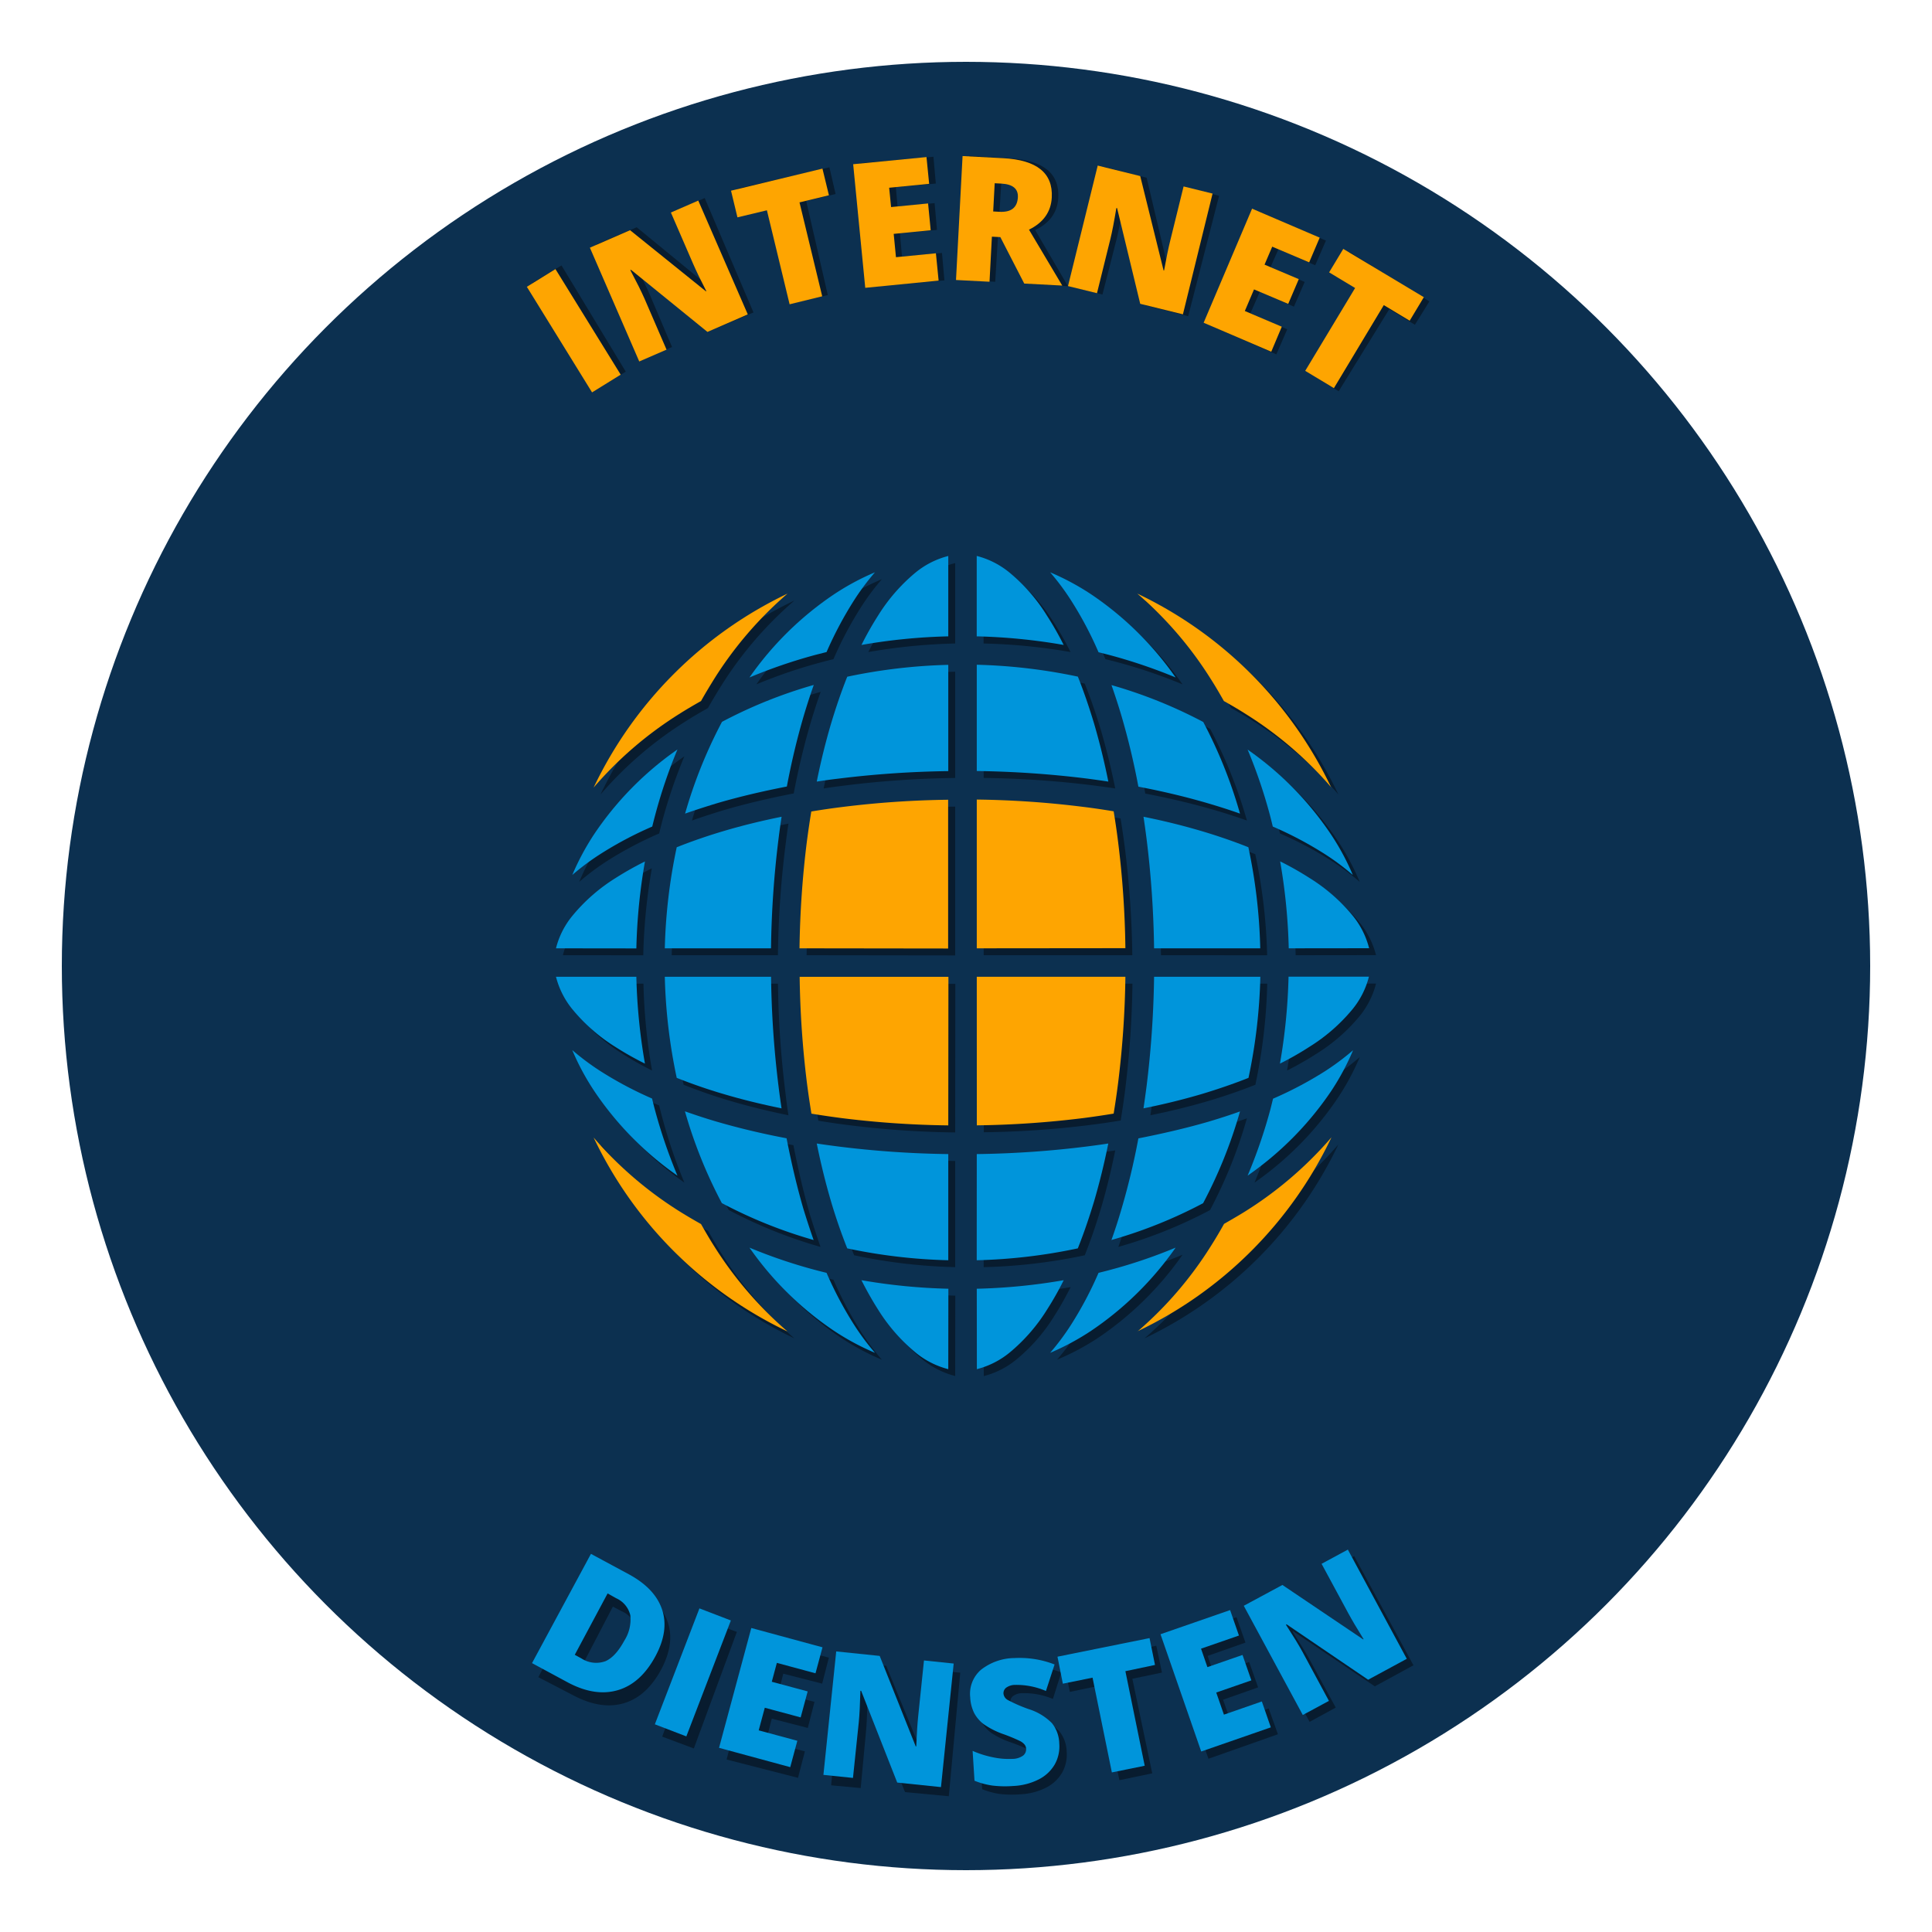 <svg id="Laag_1" data-name="Laag 1" xmlns="http://www.w3.org/2000/svg" viewBox="0 0 400 400"><defs><style>.cls-1{fill:#0c3050;}.cls-2{fill:#081c2f;}.cls-3{fill:#0095db;}.cls-4{fill:#fea501;}</style></defs><title>internet-button-def</title><circle class="cls-1" cx="200" cy="200" r="187.2"/><path class="cls-2" d="M137,345.44q-3,5.71-7.72,7.16t-10.44-1.52l-7.38-3.84,11.88-22.79,7.89,4.11q5.49,2.87,7,7.22T137,345.44Zm-6.5-3.11c1.08-2.09,1.48-3.85,1.18-5.29a5.16,5.16,0,0,0-3-3.47l-1.79-.94-6.66,12.77,1.38.71a5.58,5.58,0,0,0,5,.52Q128.78,345.69,130.53,342.33Z"/><path class="cls-2" d="M137.1,359.55l8.92-24.1,6.54,2.42L143.65,362Z"/><path class="cls-2" d="M165.22,368.08l-14.78-3.79,6.39-24.89,14.78,3.79-1.39,5.39-8.05-2.06-1,3.92,7.46,1.91-1.38,5.4-7.46-1.92-1.21,4.7,8.06,2.07Z"/><path class="cls-2" d="M196.44,371.89l-9.06-.85-7.66-18.9-.16,0c0,2.86-.14,5-.28,6.53l-1.08,11.53-6.12-.57,2.4-25.59,9,.85,7.64,18.65h.11c.07-2.59.19-4.67.33-6.24l1.09-11.57,6.16.58Z"/><path class="cls-2" d="M220.84,362.63a7.59,7.59,0,0,1-.91,4.32,8,8,0,0,1-3.29,3.13,12.91,12.91,0,0,1-5.27,1.4,22.38,22.38,0,0,1-4.32-.05,15.87,15.87,0,0,1-3.7-1l-.44-6.17a21.07,21.07,0,0,0,4.23,1.29,15.11,15.11,0,0,0,4,.29,3.78,3.78,0,0,0,2.22-.69,1.64,1.64,0,0,0,.62-1.43,1.5,1.5,0,0,0-.35-.9,3.34,3.34,0,0,0-1-.73,37.62,37.62,0,0,0-3.52-1.41,16.51,16.51,0,0,1-3.92-1.94,6.86,6.86,0,0,1-2-2.32,8.21,8.21,0,0,1-.84-3.24,6.59,6.59,0,0,1,2.19-5.71,11.38,11.38,0,0,1,6.94-2.48,19.79,19.79,0,0,1,8.25,1.27l-1.74,5.49a15.47,15.47,0,0,0-6.33-1.2,3.19,3.19,0,0,0-1.93.61,1.43,1.43,0,0,0-.53,1.22,1.71,1.71,0,0,0,.88,1.29,29.78,29.78,0,0,0,4.39,1.88,11.65,11.65,0,0,1,4.83,2.87A6.94,6.94,0,0,1,220.84,362.63Z"/><path class="cls-2" d="M238.56,367.15l-6.8,1.42L227.65,349l-6.15,1.29-1.16-5.56,19.06-4,1.17,5.56-6.13,1.28Z"/><path class="cls-2" d="M264.58,359.06l-14.38,5.07-8.56-24.23L256,334.82l1.86,5.26-7.84,2.76,1.34,3.82,7.26-2.57,1.86,5.26-7.26,2.56,1.61,4.58,7.84-2.77Z"/><path class="cls-2" d="M292.64,344.78l-8,4.36-16.91-11.41-.14.07c1.56,2.4,2.7,4.25,3.42,5.57l5.54,10.17-5.41,2.95-12.29-22.57,8-4.34,16.75,11.21.1-.05c-1.39-2.2-2.45-4-3.2-5.36l-5.56-10.21,5.43-3Z"/><path class="cls-2" d="M123.57,80.56l-13.32-22,6-3.61,13.31,22Z"/><path class="cls-2" d="M156,64.69l-8.39,3.56-15.71-13-.15.06q2,3.81,2.86,5.88l4.53,10.66-5.67,2.4-10-23.65,8.35-3.55,15.59,12.79.09,0c-1.16-2.32-2-4.21-2.66-5.65l-4.54-10.7L145.9,41Z"/><path class="cls-2" d="M171.39,61.09l-6.77,1.57-4.53-19.5L154,44.58l-1.28-5.53,19-4.41L173,40.17l-6.09,1.42Z"/><path class="cls-2" d="M195.53,58.05,180.34,59.4l-2.28-25.6,15.2-1.35.49,5.55-8.28.74.36,4,7.67-.69.49,5.55-7.67.69.43,4.83,8.28-.74Z"/><path class="cls-2" d="M206.62,49l-.57,9.34-6.93-.43,1.57-25.65,8.41.52q10.46.64,10,8.22c-.18,3-1.78,5.18-4.78,6.63l6.79,11.63-7.86-.48-4.87-9.67Zm.32-5.21,1.3.08q3.63.23,3.83-3c.11-1.76-1-2.72-3.4-2.86l-1.37-.09Z"/><path class="cls-2" d="M246,65.47l-8.83-2.25-4.61-19.87-.15,0q-.74,4.23-1.29,6.4l-2.87,11.23-6-1.53,6.36-24.9,8.79,2.25,4.64,19.62.1,0q.72-3.82,1.31-6.11L246.4,39l6,1.53Z"/><path class="cls-2" d="M264.25,73.37l-14-6.1,10.27-23.55,14,6.09-2.22,5.11-7.62-3.32-1.62,3.7,7.06,3.08-2.23,5.11-7.06-3.08-1.94,4.45,7.62,3.32Z"/><path class="cls-2" d="M277.16,81l-5.92-3.63,10.48-17.06L276.37,57l3-4.83L295.94,62.4l-3,4.84L287.64,64Z"/><path class="cls-3" d="M135.71,342.89q-3.06,5.67-7.83,7.05t-10.41-1.66l-7.32-3.95,12.2-22.62,7.83,4.22q5.44,2.94,6.9,7.32T135.71,342.89Zm-6.46-3.2a8.14,8.14,0,0,0,1.25-5.27,5.15,5.15,0,0,0-2.92-3.52l-1.78-1L119,342.61l1.36.74a5.61,5.61,0,0,0,5,.58Q127.46,343,129.25,339.69Z"/><path class="cls-3" d="M135.58,357l9.23-24,6.51,2.5-9.22,24Z"/><path class="cls-3" d="M163.61,365.87l-14.74-4,6.68-24.81,14.74,4-1.45,5.38-8-2.16-1.05,3.91,7.43,2-1.45,5.38-7.43-2-1.26,4.68,8,2.16Z"/><path class="cls-3" d="M194.82,370l-9.06-.94-7.47-19h-.15c-.08,2.85-.19,5-.34,6.52l-1.2,11.52-6.12-.63,2.65-25.56,9,.93,7.46,18.73h.11c.1-2.59.24-4.67.4-6.23l1.2-11.56,6.15.64Z"/><path class="cls-3" d="M219.31,361a7.56,7.56,0,0,1-.94,4.31,8,8,0,0,1-3.32,3.1,12.91,12.91,0,0,1-5.28,1.36,22,22,0,0,1-4.32-.09,15.81,15.81,0,0,1-3.69-1l-.39-6.18a20.28,20.28,0,0,0,4.22,1.33,15.67,15.67,0,0,0,4,.33,3.87,3.87,0,0,0,2.23-.68,1.68,1.68,0,0,0,.63-1.42,1.5,1.5,0,0,0-.35-.9,3.12,3.12,0,0,0-1-.74,36.56,36.56,0,0,0-3.51-1.44,16.52,16.52,0,0,1-3.91-2,7,7,0,0,1-2-2.34,8.22,8.22,0,0,1-.81-3.25,6.58,6.58,0,0,1,2.23-5.68,11.42,11.42,0,0,1,7-2.43,20,20,0,0,1,8.24,1.33l-1.79,5.49a15.4,15.4,0,0,0-6.32-1.26,3.2,3.2,0,0,0-1.93.59,1.44,1.44,0,0,0-.54,1.22,1.71,1.71,0,0,0,.86,1.3,31.13,31.13,0,0,0,4.38,1.91,11.63,11.63,0,0,1,4.8,2.91A7,7,0,0,1,219.31,361Z"/><path class="cls-3" d="M237,365.58l-6.8,1.38-4-19.62-6.15,1.25L218.94,343,238,339.15l1.13,5.56L233,346Z"/><path class="cls-3" d="M263.11,357.63l-14.41,5-8.43-24.28,14.41-5,1.83,5.27-7.85,2.72,1.32,3.82,7.27-2.52,1.83,5.26-7.27,2.52L253.4,355l7.85-2.73Z"/><path class="cls-3" d="M291.26,343.44l-8,4.33L266.38,336.3l-.14.08c1.55,2.4,2.68,4.25,3.4,5.57l5.5,10.2-5.41,2.92-12.22-22.61,8-4.31,16.72,11.27.09-.05c-1.37-2.2-2.43-4-3.18-5.38l-5.52-10.22,5.44-2.94Z"/><path class="cls-4" d="M122.58,81.24l-13.5-21.86L115,55.71l13.51,21.86Z"/><path class="cls-4" d="M154.82,65.09l-8.35,3.63L130.64,55.86l-.14.06q2,3.78,2.91,5.85L138,72.39l-5.65,2.45L122.13,51.28l8.32-3.62,15.7,12.65.1,0c-1.19-2.31-2.09-4.19-2.72-5.63L138.9,44l5.67-2.47Z"/><path class="cls-4" d="M170.23,61.35,163.48,63l-4.7-19.46L152.68,45l-1.33-5.52,18.93-4.57,1.34,5.52-6.09,1.47Z"/><path class="cls-4" d="M194.33,58.1l-15.19,1.49L176.64,34l15.18-1.48.55,5.54-8.28.81.4,4,7.66-.75.54,5.55-7.66.75.47,4.83,8.27-.81Z"/><path class="cls-4" d="M205.36,49l-.49,9.33-6.94-.36,1.36-25.66,8.4.44q10.47.55,10.07,8.13-.24,4.47-4.72,6.67l6.89,11.58-7.87-.42-4.95-9.62Zm.27-5.22,1.3.07c2.43.13,3.69-.88,3.81-3,.09-1.77-1.05-2.71-3.43-2.84l-1.37-.07Z"/><path class="cls-4" d="M244.91,65.08l-8.84-2.18-4.79-19.82-.15,0q-.7,4.23-1.24,6.41L227.12,60.7l-6-1.47,6.15-24.95,8.8,2.17L240.91,56l.1,0q.69-3.82,1.26-6.12l2.78-11.28,6,1.48Z"/><path class="cls-4" d="M263.2,72.82l-14-6L259.23,43.2l14,6-2.18,5.12-7.65-3.25-1.59,3.72,7.09,3-2.19,5.13-7.08-3-1.9,4.47,7.65,3.25Z"/><path class="cls-4" d="M276.17,80.36l-5.94-3.58,10.33-17.15-5.38-3.24,2.93-4.86,16.68,10-2.93,4.87-5.36-3.23Z"/><path class="cls-2" d="M203.66,197.77V167a197.59,197.59,0,0,1,22,1.51c1.95.25,4,.55,6.34.93.33,2,.64,4.16.92,6.33a196.45,196.45,0,0,1,1.51,22Z"/><path class="cls-2" d="M203.66,203.66h30.8a196.78,196.78,0,0,1-1.51,22c-.28,2.17-.59,4.29-.92,6.33-2.21.36-4.29.67-6.34.92a193.78,193.78,0,0,1-22,1.51Z"/><path class="cls-2" d="M163.24,230.9c-4.19-.85-8.19-1.84-11.93-2.94-3.43-1-6.72-2.16-9.77-3.37a113.17,113.17,0,0,1-2.47-20.93h22a200.76,200.76,0,0,0,1.57,22.77C162.81,227.93,163,229.41,163.24,230.9Z"/><path class="cls-2" d="M203.66,240.37a203.67,203.67,0,0,0,22.78-1.57c1.49-.19,3-.4,4.46-.62-.85,4.17-1.83,8.18-2.94,11.94-1.06,3.53-2.17,6.74-3.37,9.77a113.27,113.27,0,0,1-20.93,2.46Z"/><path class="cls-2" d="M116.54,197.77a17.24,17.24,0,0,1,3.49-6.85,36.42,36.42,0,0,1,8.83-7.69,64.65,64.65,0,0,1,6.1-3.45,118.41,118.41,0,0,0-1.78,18Z"/><path class="cls-2" d="M135,221.64a65.14,65.14,0,0,1-6.11-3.45,36.71,36.71,0,0,1-8.82-7.68,17.24,17.24,0,0,1-3.49-6.85h16.64A118.15,118.15,0,0,0,135,221.64Z"/><path class="cls-2" d="M141.69,244.84a66.75,66.75,0,0,1-17.2-17.48,50.86,50.86,0,0,1-4.58-8.53,51.4,51.4,0,0,0,5.74,4.31,78.58,78.58,0,0,0,10.82,5.73c.19.77.38,1.54.59,2.31A106,106,0,0,0,141.69,244.84Z"/><path class="cls-2" d="M119.92,182.58a50.3,50.3,0,0,1,4.57-8.51,66.75,66.75,0,0,1,17.2-17.48,107.92,107.92,0,0,0-4.64,13.65c-.2.77-.39,1.55-.58,2.32a77.22,77.22,0,0,0-10.81,5.72A51.67,51.67,0,0,0,119.92,182.58Z"/><path class="cls-2" d="M230.9,163.24c-1.48-.22-3-.43-4.46-.62a204.36,204.36,0,0,0-22.78-1.56v-22a113.82,113.82,0,0,1,20.92,2.47c1.21,3,2.32,6.22,3.39,9.78C229.07,155.07,230.05,159.07,230.9,163.24Z"/><path class="cls-2" d="M240.37,197.77A205,205,0,0,0,238.8,175c-.19-1.5-.4-3-.62-4.47,4.14.84,8.14,1.83,11.93,2.95,3.38,1,6.67,2.13,9.78,3.37a113.07,113.07,0,0,1,2.46,20.93Z"/><path class="cls-2" d="M221.64,135a119.45,119.45,0,0,0-18-1.77V116.53a17.64,17.64,0,0,1,6.85,3.49,36.67,36.67,0,0,1,7.68,8.85A63,63,0,0,1,221.64,135Z"/><path class="cls-2" d="M258.16,169.88c-2-.71-4.12-1.4-6.38-2.07-4.59-1.35-9.52-2.53-14.66-3.51a149.47,149.47,0,0,0-3.51-14.65c-.67-2.25-1.35-4.36-2.06-6.38a98,98,0,0,1,19,7.64A97.47,97.47,0,0,1,258.16,169.88Z"/><path class="cls-2" d="M268.25,197.77a121.83,121.83,0,0,0-1.78-18,65.93,65.93,0,0,1,6.1,3.45,36.51,36.51,0,0,1,8.83,7.68,17.37,17.37,0,0,1,3.49,6.85Z"/><path class="cls-2" d="M281.51,182.58a51.34,51.34,0,0,0-5.74-4.29A75.32,75.32,0,0,0,265,172.56v0c-.19-.76-.37-1.52-.57-2.28a107.92,107.92,0,0,0-4.64-13.65,66.64,66.64,0,0,1,17.19,17.46A51.16,51.16,0,0,1,281.51,182.58Z"/><path class="cls-2" d="M238.18,230.9c.22-1.48.43-3,.62-4.46a205,205,0,0,0,1.57-22.78h22a113.17,113.17,0,0,1-2.46,20.93c-3.06,1.21-6.35,2.35-9.78,3.37C246.3,229.08,242.38,230.05,238.18,230.9Z"/><path class="cls-2" d="M244.83,141.69a107.21,107.21,0,0,0-13.64-4.63c-.78-.21-1.55-.4-2.32-.59a76.82,76.82,0,0,0-5.73-10.81,50.43,50.43,0,0,0-4.29-5.74,51.07,51.07,0,0,1,8.51,4.57A66.73,66.73,0,0,1,244.83,141.69Z"/><path class="cls-2" d="M231.54,258.16c.72-2,1.4-4.13,2.07-6.38a148.2,148.2,0,0,0,3.51-14.66c5.08-1,10-2.14,14.66-3.5,2.21-.66,4.34-1.36,6.38-2.08a97.18,97.18,0,0,1-7.64,19A97.16,97.16,0,0,1,231.54,258.16Z"/><path class="cls-2" d="M277.1,164.49a78.24,78.24,0,0,0-17.63-15.18c-1.36-.87-2.84-1.75-4.62-2.74-1-1.77-1.86-3.24-2.73-4.6a77.85,77.85,0,0,0-15.18-17.65,84.81,84.81,0,0,1,40.16,40.17Z"/><path class="cls-2" d="M259.74,244.83a107.92,107.92,0,0,0,4.64-13.65c.2-.76.38-1.52.57-2.28v0a78.36,78.36,0,0,0,10.81-5.72,52.33,52.33,0,0,0,5.76-4.31,51.22,51.22,0,0,1-4.59,8.52A66.53,66.53,0,0,1,259.74,244.83Z"/><path class="cls-2" d="M266.47,221.64a122.1,122.1,0,0,0,1.78-18h16.64a17.37,17.37,0,0,1-3.49,6.85,36.63,36.63,0,0,1-8.84,7.68A67.06,67.06,0,0,1,266.47,221.64Z"/><path class="cls-2" d="M182.58,281.51a50.68,50.68,0,0,1-8.51-4.57,66.57,66.57,0,0,1-17.47-17.2,106.71,106.71,0,0,0,13.64,4.63l2.32.59a76.28,76.28,0,0,0,5.73,10.8A50.58,50.58,0,0,0,182.58,281.51Z"/><path class="cls-2" d="M164.48,277.1a84.89,84.89,0,0,1-40.15-40.16A78.05,78.05,0,0,0,142,252.13c1.38.87,2.89,1.76,4.61,2.73,1,1.75,1.85,3.22,2.74,4.61A78.17,78.17,0,0,0,164.48,277.1Z"/><path class="cls-2" d="M197.76,284.89a17.54,17.54,0,0,1-6.84-3.49,36.61,36.61,0,0,1-7.69-8.83c-1.2-1.88-2.35-3.92-3.45-6.09a121.29,121.29,0,0,0,18,1.77Z"/><path class="cls-2" d="M218.84,281.51a50.46,50.46,0,0,0,4.3-5.74A76,76,0,0,0,228.87,265l2.31-.59a106.33,106.33,0,0,0,13.65-4.63,66.88,66.88,0,0,1-17.47,17.2A50.77,50.77,0,0,1,218.84,281.51Z"/><path class="cls-2" d="M179.78,135a68.12,68.12,0,0,1,3.46-6.09,36.54,36.54,0,0,1,7.67-8.83,17.54,17.54,0,0,1,6.85-3.5v16.65A119.7,119.7,0,0,0,179.78,135Z"/><path class="cls-2" d="M203.66,268.25a121.29,121.29,0,0,0,18-1.77,65.72,65.72,0,0,1-3.45,6.09,36.28,36.28,0,0,1-7.68,8.82,17.3,17.3,0,0,1-6.85,3.51Z"/><path class="cls-2" d="M170.53,163.24c.84-4.16,1.82-8.16,2.94-11.92,1-3.35,2.12-6.64,3.37-9.78a114,114,0,0,1,20.92-2.47v22A204,204,0,0,0,175,162.62C173.5,162.81,172,163,170.53,163.24Z"/><path class="cls-2" d="M167,197.77a199.69,199.69,0,0,1,1.51-22c.26-2,.57-4.15.93-6.33,2.3-.38,4.38-.68,6.32-.93a198.1,198.1,0,0,1,22-1.51v30.81Z"/><path class="cls-2" d="M197.76,234.46a193.94,193.94,0,0,1-22-1.51c-2-.25-4.15-.56-6.33-.92-.36-2.18-.67-4.31-.93-6.33a199.86,199.86,0,0,1-1.51-22h30.8Z"/><path class="cls-2" d="M197.76,262.35a113.26,113.26,0,0,1-20.92-2.46c-1.25-3.13-2.38-6.42-3.37-9.78-1.12-3.76-2.1-7.77-2.94-11.93,1.48.22,3,.43,4.45.62a203.83,203.83,0,0,0,22.78,1.57Z"/><path class="cls-2" d="M156.6,141.69a66.83,66.83,0,0,1,17.46-17.2,51.16,51.16,0,0,1,8.52-4.57,49.56,49.56,0,0,0-4.29,5.74,76.75,76.75,0,0,0-5.73,10.81c-.83.2-1.57.39-2.32.59A105.66,105.66,0,0,0,156.6,141.69Z"/><path class="cls-2" d="M143.27,169.88a97.59,97.59,0,0,1,7.64-19,97.59,97.59,0,0,1,19-7.64c-.71,2-1.4,4.12-2.07,6.38-1.37,4.66-2.55,9.58-3.51,14.65-5.14,1-10.06,2.16-14.65,3.51C147.41,168.48,145.3,169.16,143.27,169.88Z"/><path class="cls-2" d="M139.07,197.77a113.17,113.17,0,0,1,2.47-20.93c3.1-1.24,6.39-2.37,9.78-3.38,3.76-1.11,7.77-2.1,11.92-2.94-.23,1.51-.43,3-.61,4.47a201.1,201.1,0,0,0-1.57,22.78Z"/><path class="cls-2" d="M236.94,277.1a77.74,77.74,0,0,0,15.18-17.63c.9-1.42,1.8-2.93,2.74-4.61,1.74-1,3.25-1.87,4.6-2.73a78.36,78.36,0,0,0,17.64-15.19,84.85,84.85,0,0,1-40.16,40.16Z"/><path class="cls-2" d="M169.88,258.16a97.7,97.7,0,0,1-19-7.64,97,97,0,0,1-7.64-19c2,.73,4.19,1.43,6.37,2.07,4.66,1.37,9.58,2.55,14.66,3.51,1,5.11,2.14,10,3.5,14.66C168.48,254,169.17,256.14,169.88,258.16Z"/><path class="cls-2" d="M124.33,164.49a84.77,84.77,0,0,1,40.15-40.16A77.76,77.76,0,0,0,149.31,142c-1,1.6-2,3.27-2.74,4.6-1.77,1-3.25,1.86-4.61,2.74A77.77,77.77,0,0,0,124.33,164.49Z"/><path class="cls-4" d="M202.23,196.34v-30.8a195.23,195.23,0,0,1,22,1.51c2,.24,4,.54,6.34.92.33,2,.65,4.16.92,6.34a196.27,196.27,0,0,1,1.51,22Z"/><path class="cls-4" d="M202.23,202.23H233a196.62,196.62,0,0,1-1.51,22c-.27,2.17-.59,4.29-.92,6.33-2.2.36-4.29.67-6.33.93a196.5,196.5,0,0,1-22,1.5Z"/><path class="cls-3" d="M161.81,229.47c-4.19-.85-8.19-1.83-11.92-2.94-3.44-1-6.73-2.16-9.78-3.37a113.17,113.17,0,0,1-2.47-20.93h22A203.44,203.44,0,0,0,161.2,225C161.38,226.5,161.59,228,161.81,229.47Z"/><path class="cls-3" d="M202.23,238.94A203.67,203.67,0,0,0,225,237.37c1.49-.19,3-.39,4.46-.62-.84,4.17-1.83,8.18-2.93,11.94-1.07,3.54-2.17,6.74-3.38,9.77a113.17,113.17,0,0,1-20.93,2.46Z"/><path class="cls-3" d="M115.11,196.34a17.14,17.14,0,0,1,3.49-6.84,36.63,36.63,0,0,1,8.83-7.7,65.91,65.91,0,0,1,6.1-3.44,119.44,119.44,0,0,0-1.78,18Z"/><path class="cls-3" d="M133.53,220.21a64.18,64.18,0,0,1-6.11-3.45,36.46,36.46,0,0,1-8.81-7.68,17.4,17.4,0,0,1-3.5-6.85h16.64A119.44,119.44,0,0,0,133.53,220.21Z"/><path class="cls-3" d="M140.26,243.41a66.68,66.68,0,0,1-17.19-17.47,51,51,0,0,1-4.59-8.53,51.83,51.83,0,0,0,5.75,4.3A76.82,76.82,0,0,0,135,227.44c.19.77.38,1.55.59,2.32A107.89,107.89,0,0,0,140.26,243.41Z"/><path class="cls-3" d="M118.49,181.15a52.17,52.17,0,0,1,4.57-8.51,66.57,66.57,0,0,1,17.2-17.47,106.82,106.82,0,0,0-4.63,13.65c-.21.77-.4,1.54-.59,2.31a76.07,76.07,0,0,0-10.8,5.73A50.58,50.58,0,0,0,118.49,181.15Z"/><path class="cls-3" d="M229.47,161.82c-1.48-.23-3-.44-4.46-.63a206.79,206.79,0,0,0-22.78-1.56v-22a114,114,0,0,1,20.93,2.46c1.2,3,2.31,6.23,3.38,9.79C227.64,153.64,228.63,157.65,229.47,161.82Z"/><path class="cls-3" d="M238.94,196.34a205,205,0,0,0-1.57-22.78c-.19-1.49-.4-3-.62-4.46,4.14.83,8.14,1.82,11.93,2.94,3.38,1,6.67,2.13,9.78,3.37a112.32,112.32,0,0,1,2.46,20.93Z"/><path class="cls-3" d="M220.22,133.53a119.71,119.71,0,0,0-18-1.78V115.1a17.47,17.47,0,0,1,6.85,3.5,36.41,36.41,0,0,1,7.68,8.84A65.43,65.43,0,0,1,220.22,133.53Z"/><path class="cls-3" d="M256.73,168.45c-2-.71-4.12-1.39-6.38-2.06-4.59-1.36-9.52-2.54-14.66-3.52a149.48,149.48,0,0,0-3.5-14.65c-.67-2.25-1.36-4.36-2.07-6.38a98,98,0,0,1,19,7.64A97.47,97.47,0,0,1,256.73,168.45Z"/><path class="cls-3" d="M266.82,196.34a120.63,120.63,0,0,0-1.78-18,63.41,63.41,0,0,1,6.1,3.45,36.32,36.32,0,0,1,8.83,7.68,17.37,17.37,0,0,1,3.49,6.85Z"/><path class="cls-3" d="M280.08,181.15a50.43,50.43,0,0,0-5.74-4.29,76.34,76.34,0,0,0-10.82-5.73v0c-.19-.76-.37-1.52-.57-2.28a106.36,106.36,0,0,0-4.64-13.65,66.49,66.49,0,0,1,17.19,17.46A50.44,50.44,0,0,1,280.08,181.15Z"/><path class="cls-3" d="M236.75,229.47c.22-1.48.43-3,.62-4.46a204.83,204.83,0,0,0,1.57-22.78h22a113.16,113.16,0,0,1-2.45,20.93c-3.07,1.22-6.36,2.35-9.79,3.38C244.87,227.66,241,228.62,236.75,229.47Z"/><path class="cls-3" d="M243.4,140.26a108.8,108.8,0,0,0-13.64-4.63c-.78-.21-1.55-.4-2.32-.59a75.13,75.13,0,0,0-5.73-10.8,50.58,50.58,0,0,0-4.29-5.75,52.17,52.17,0,0,1,8.51,4.57A66.88,66.88,0,0,1,243.4,140.26Z"/><path class="cls-3" d="M230.11,256.73c.72-2,1.41-4.13,2.07-6.38a147.53,147.53,0,0,0,3.51-14.66c5.08-1,10-2.14,14.66-3.5,2.21-.66,4.35-1.35,6.38-2.08a97.18,97.18,0,0,1-7.64,19A97.16,97.16,0,0,1,230.11,256.73Z"/><path class="cls-4" d="M275.67,163.07A78,78,0,0,0,258,147.88c-1.36-.87-2.84-1.75-4.61-2.74-1-1.77-1.87-3.24-2.74-4.6a77.58,77.58,0,0,0-15.18-17.64,84.81,84.81,0,0,1,40.16,40.17Z"/><path class="cls-3" d="M258.31,243.4A106.74,106.74,0,0,0,263,229.76c.2-.77.38-1.53.57-2.29v0a77.29,77.29,0,0,0,10.81-5.72,52.33,52.33,0,0,0,5.76-4.31,51.16,51.16,0,0,1-4.58,8.52A66.72,66.72,0,0,1,258.31,243.4Z"/><path class="cls-3" d="M265,220.21a120.63,120.63,0,0,0,1.78-18h16.64a17.37,17.37,0,0,1-3.49,6.85,36.63,36.63,0,0,1-8.84,7.68A62.31,62.31,0,0,1,265,220.21Z"/><path class="cls-3" d="M181.16,280.09a51.56,51.56,0,0,1-8.52-4.58,66.57,66.57,0,0,1-17.47-17.2,106.71,106.71,0,0,0,13.64,4.63c.78.21,1.55.4,2.32.59a76.28,76.28,0,0,0,5.73,10.8A49.89,49.89,0,0,0,181.16,280.09Z"/><path class="cls-4" d="M163.05,275.67a84.77,84.77,0,0,1-40.15-40.16,78.27,78.27,0,0,0,17.63,15.19c1.38.87,2.89,1.76,4.61,2.73,1,1.75,1.85,3.22,2.74,4.61A78.17,78.17,0,0,0,163.05,275.67Z"/><path class="cls-3" d="M196.33,283.47a17.43,17.43,0,0,1-6.84-3.5,36.61,36.61,0,0,1-7.69-8.83c-1.2-1.88-2.35-3.92-3.45-6.09a121.55,121.55,0,0,0,18,1.77Z"/><path class="cls-3" d="M217.42,280.09a51.49,51.49,0,0,0,4.29-5.75,76,76,0,0,0,5.73-10.81c.77-.19,1.54-.38,2.31-.59a106.33,106.33,0,0,0,13.65-4.63,66.88,66.88,0,0,1-17.47,17.2A51.87,51.87,0,0,1,217.42,280.09Z"/><path class="cls-3" d="M178.36,133.53a65.93,65.93,0,0,1,3.45-6.1,36.76,36.76,0,0,1,7.67-8.83,17.51,17.51,0,0,1,6.85-3.49v16.64A119.44,119.44,0,0,0,178.36,133.53Z"/><path class="cls-3" d="M202.23,266.82a121,121,0,0,0,18-1.77,64.44,64.44,0,0,1-3.45,6.09,36.54,36.54,0,0,1-7.67,8.83,17.51,17.51,0,0,1-6.86,3.5Z"/><path class="cls-3" d="M169.1,161.82c.84-4.16,1.83-8.17,2.94-11.93,1-3.35,2.12-6.63,3.37-9.78a114,114,0,0,1,20.92-2.46v22a206.6,206.6,0,0,0-22.77,1.56C172.07,161.38,170.58,161.59,169.1,161.82Z"/><path class="cls-4" d="M165.53,196.34a199.86,199.86,0,0,1,1.51-22c.26-2,.57-4.15.93-6.33,2.3-.38,4.38-.68,6.33-.92a195.39,195.39,0,0,1,22-1.51v30.8Z"/><path class="cls-4" d="M196.33,233a196.31,196.31,0,0,1-22-1.5c-2-.26-4.15-.57-6.33-.93-.36-2.18-.67-4.3-.93-6.33a199.86,199.86,0,0,1-1.51-22h30.8Z"/><path class="cls-3" d="M196.33,260.92a113.36,113.36,0,0,1-20.92-2.46c-1.24-3.13-2.38-6.41-3.37-9.77-1.11-3.77-2.1-7.78-2.94-11.94,1.48.23,3,.43,4.46.62a203.49,203.49,0,0,0,22.77,1.57Z"/><path class="cls-3" d="M155.17,140.26a66.67,66.67,0,0,1,17.47-17.19,51.47,51.47,0,0,1,8.51-4.58,50.73,50.73,0,0,0-4.29,5.74A77.81,77.81,0,0,0,171.13,135l-2.32.59A108.8,108.8,0,0,0,155.17,140.26Z"/><path class="cls-3" d="M141.84,168.45a98.22,98.22,0,0,1,7.64-19,97.59,97.59,0,0,1,19-7.64c-.71,2-1.4,4.13-2.07,6.38-1.37,4.66-2.55,9.59-3.5,14.65-5.14,1-10.07,2.16-14.66,3.52C146,167.05,143.88,167.73,141.84,168.45Z"/><path class="cls-3" d="M137.64,196.34a113.17,113.17,0,0,1,2.47-20.93c3.11-1.23,6.39-2.37,9.78-3.37,3.77-1.12,7.77-2.1,11.93-2.94-.23,1.5-.44,3-.62,4.47a203.26,203.26,0,0,0-1.57,22.77Z"/><path class="cls-4" d="M235.51,275.67A77.74,77.74,0,0,0,250.69,258c.9-1.42,1.8-2.93,2.74-4.61,1.74-1,3.25-1.87,4.61-2.73a78.53,78.53,0,0,0,17.63-15.19,84.73,84.73,0,0,1-40.16,40.16Z"/><path class="cls-3" d="M168.45,256.73a97.32,97.32,0,0,1-19-7.64,97.67,97.67,0,0,1-7.64-19c2.06.73,4.19,1.43,6.38,2.08,4.65,1.36,9.58,2.54,14.66,3.5,1,5.11,2.14,10,3.5,14.66C167.05,252.6,167.74,254.71,168.45,256.73Z"/><path class="cls-4" d="M122.9,163.06a84.89,84.89,0,0,1,40.15-40.16,78.23,78.23,0,0,0-15.17,17.64c-1,1.61-2,3.27-2.74,4.6-1.77,1-3.24,1.87-4.61,2.74A78,78,0,0,0,122.9,163.06Z"/></svg>
